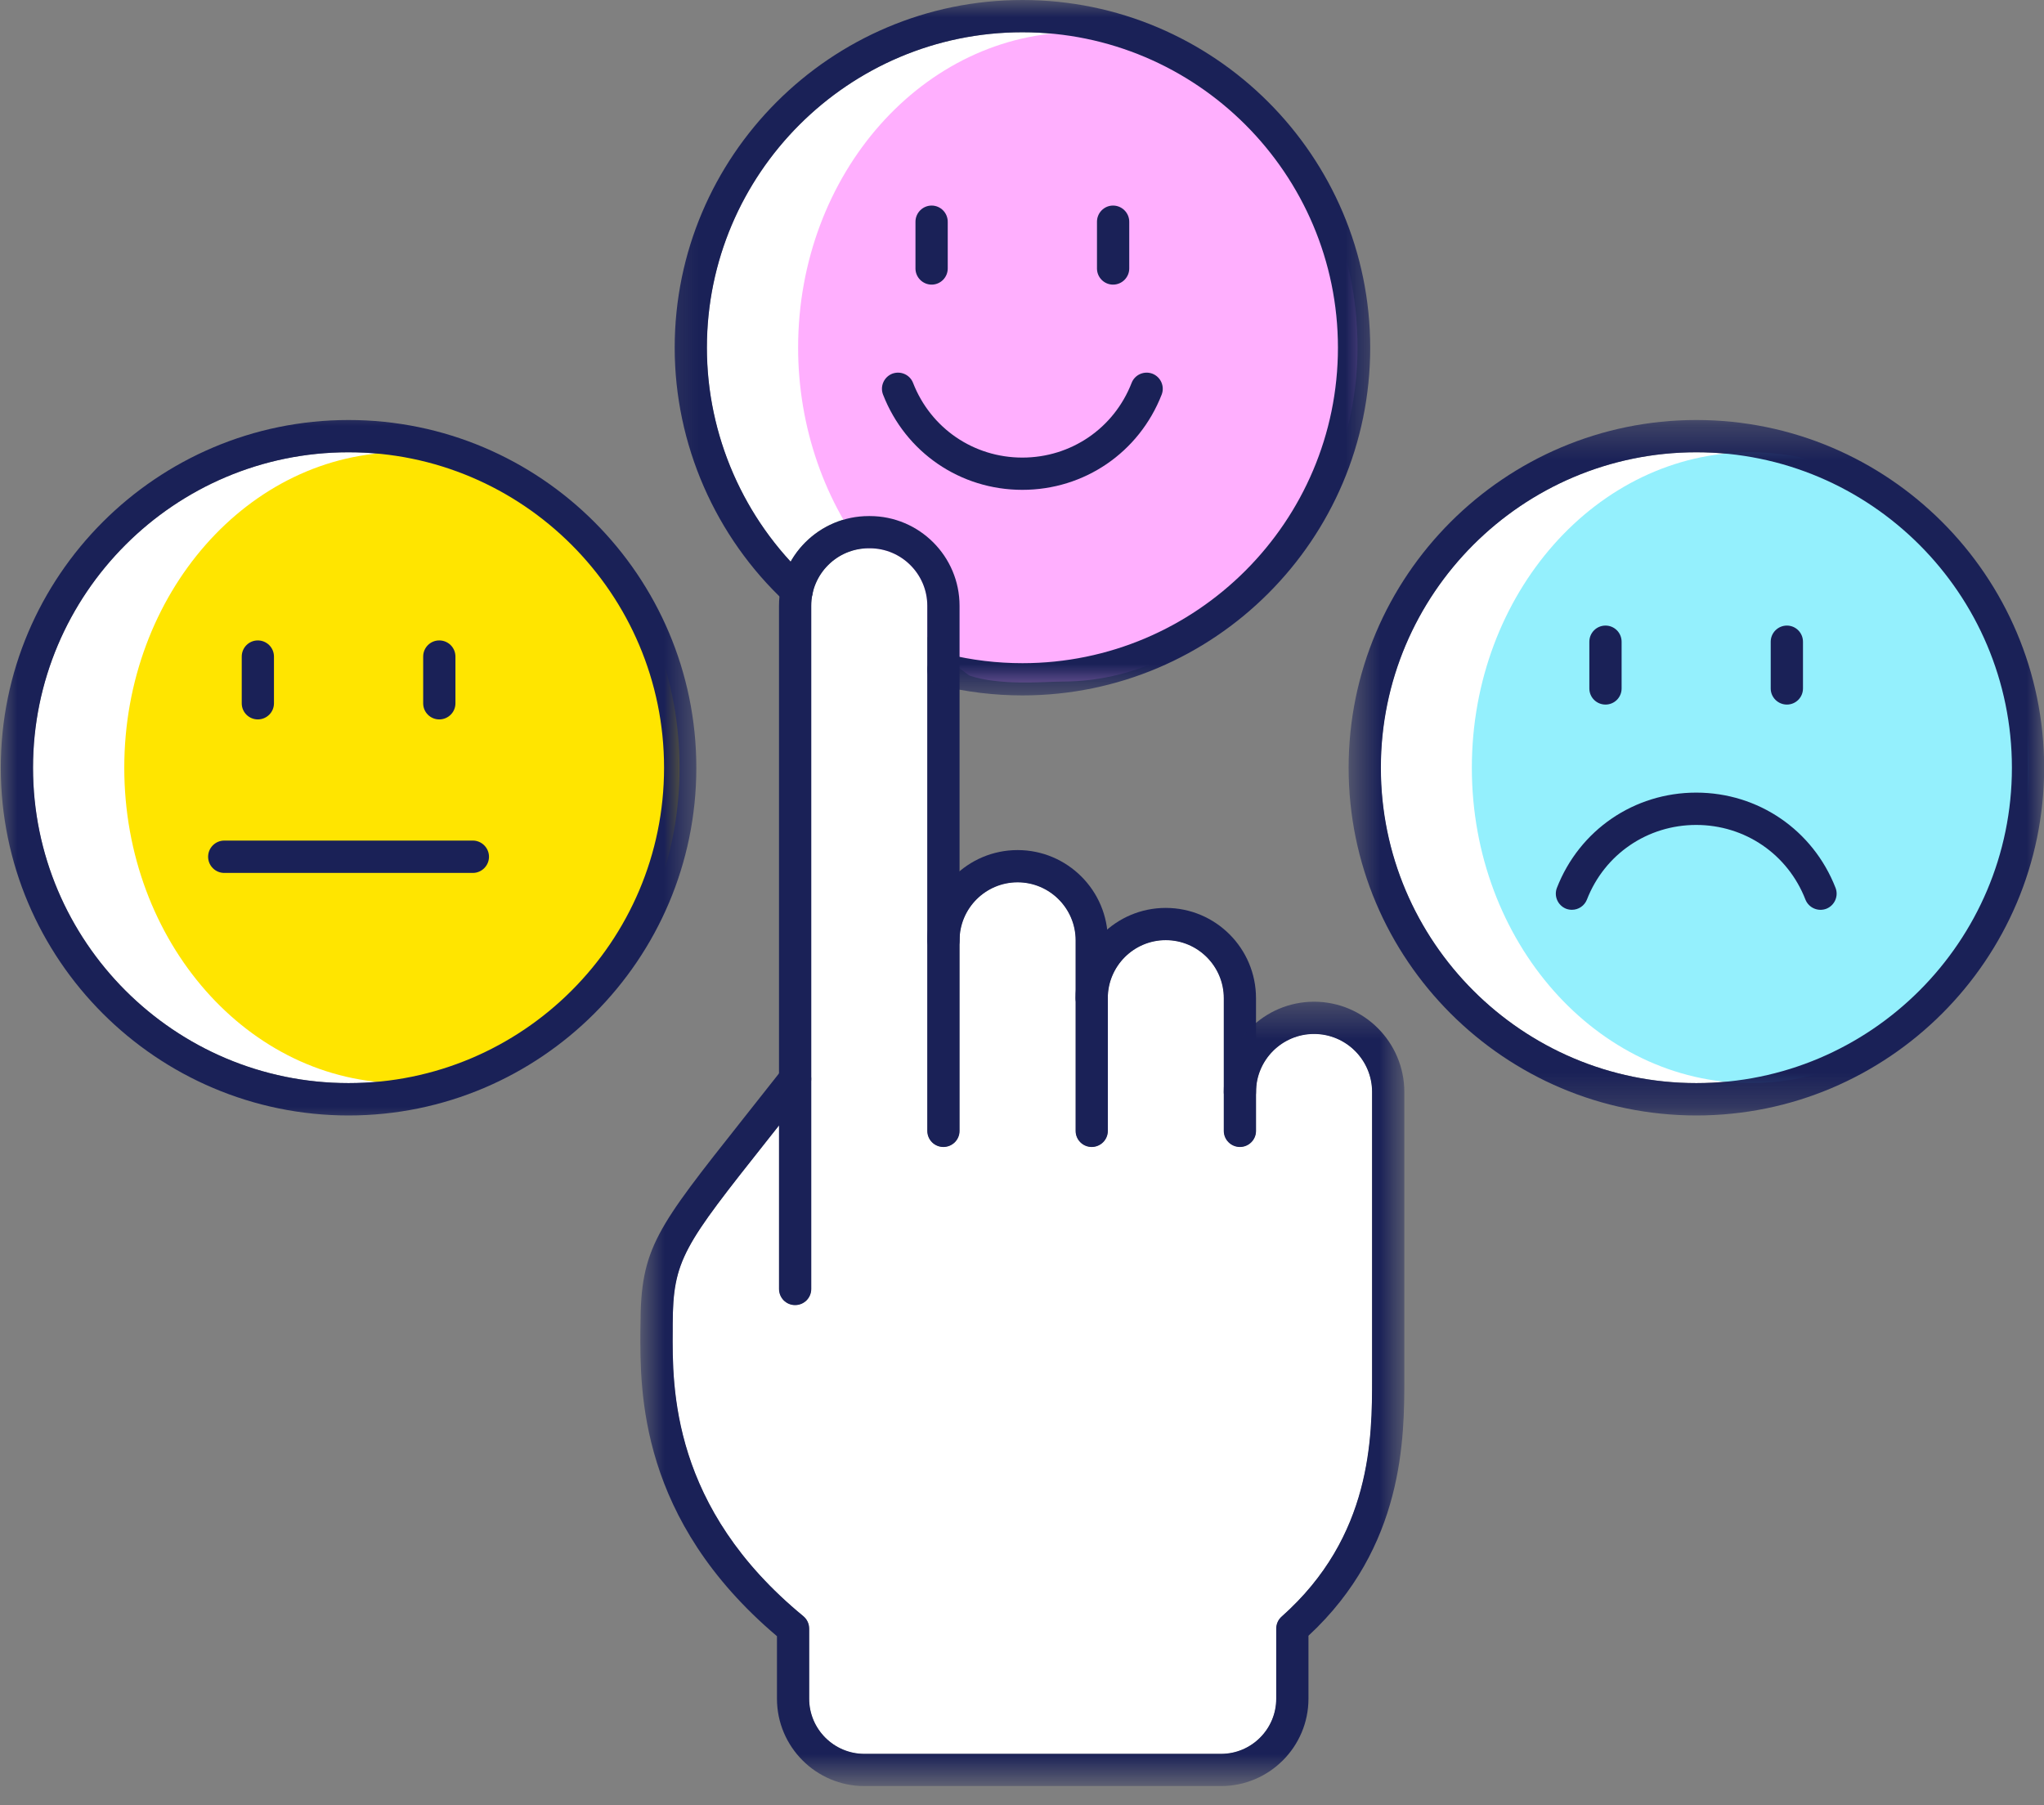 <svg width="60" height="53" viewBox="0 0 60 53" fill="none" xmlns="http://www.w3.org/2000/svg">
<rect x="0" y="0" width="60" height="53" fill="#808080" stroke="none"/>
<path d="M49.791 13.278C44.684 13.278 40.529 17.433 40.529 22.54C40.529 27.646 44.684 31.798 49.791 31.798C54.898 31.798 59.052 27.646 59.052 22.54C59.052 17.433 54.898 13.278 49.791 13.278Z" fill="white"/>
<path d="M30.009 19.47C35.116 19.47 39.271 15.315 39.271 10.208C39.271 5.102 35.116 0.947 30.009 0.947C24.903 0.947 20.748 5.102 20.748 10.208C20.748 12.537 21.637 14.788 23.207 16.491C23.659 15.691 24.517 15.151 25.5 15.151H25.531C26.984 15.151 28.166 16.332 28.166 17.785V19.285C28.768 19.407 29.389 19.47 30.009 19.47Z" fill="white"/>
<path d="M38.573 30.356C37.634 30.356 36.873 31.12 36.873 32.059V33.202C36.873 33.462 36.659 33.674 36.398 33.674C36.137 33.674 35.923 33.462 35.923 33.202V29.305C35.923 28.366 35.162 27.602 34.223 27.602C33.284 27.602 32.52 28.366 32.52 29.305V33.202C32.52 33.462 32.306 33.674 32.045 33.674C31.784 33.674 31.573 33.462 31.573 33.202V27.607C31.573 26.668 30.809 25.904 29.87 25.904C28.931 25.904 28.167 26.668 28.167 27.607V33.202C28.167 33.462 27.956 33.674 27.692 33.674C27.431 33.674 27.22 33.462 27.22 33.202V19.665C27.22 19.657 27.22 19.647 27.22 19.639V17.785C27.22 16.854 26.461 16.097 25.533 16.097H25.501C24.57 16.097 23.814 16.854 23.814 17.785V37.841C23.814 38.105 23.603 38.316 23.339 38.316C23.078 38.316 22.867 38.105 22.867 37.841V33.045C22.752 33.188 22.64 33.329 22.533 33.465C20.071 36.577 19.756 36.975 19.748 38.877V39.052C19.735 40.744 19.709 44.265 23.582 47.447C23.691 47.538 23.754 47.672 23.754 47.815V49.87C23.754 50.765 24.482 51.49 25.373 51.49H35.843C36.734 51.49 37.462 50.765 37.462 49.87V47.815C37.462 47.679 37.52 47.549 37.621 47.46C40.276 45.105 40.276 42.2 40.276 40.463V32.059C40.276 31.12 39.512 30.356 38.573 30.356Z" fill="white"/>
<path d="M19.49 22.54C19.49 17.433 15.335 13.278 10.228 13.278C5.122 13.278 0.967 17.433 0.967 22.54C0.967 27.646 5.122 31.798 10.228 31.798C15.335 31.798 19.49 27.646 19.49 22.54Z" fill="white"/>
<path d="M51.387 31.798C46.875 31.798 43.205 27.646 43.205 22.54C43.205 17.433 46.875 13.278 51.387 13.278C55.896 13.278 59.566 17.433 59.566 22.54C59.566 27.646 55.896 31.798 51.387 31.798Z" fill="#94F0FD"/>
<path d="M23.428 10.208C23.428 5.102 27.11 0.947 31.638 0.947C36.166 0.947 39.849 5.102 39.849 10.208C39.849 15.315 35.722 20.01 31.195 20.01C30.642 20.01 29.366 20.137 28.464 19.837C28.464 19.837 27.152 19.021 25.605 16.491C24.215 14.788 23.428 12.537 23.428 10.208Z" fill="#FFAFFE"/>
<path d="M29.87 25.904C30.809 25.904 31.573 26.668 31.573 27.607V33.202C31.573 33.462 31.784 33.674 32.045 33.674C32.306 33.674 32.52 33.462 32.52 33.202V29.305C32.52 28.366 33.284 27.602 34.223 27.602C35.162 27.602 35.923 28.366 35.923 29.305V33.202C35.923 33.462 36.137 33.674 36.398 33.674C36.659 33.674 36.873 33.462 36.873 33.202V32.059C36.873 31.12 37.634 30.356 38.573 30.356C39.512 30.356 40.276 31.12 40.276 32.059V40.463C40.276 42.2 40.276 45.105 37.621 47.46C37.52 47.549 37.462 47.679 37.462 47.815V49.87C37.462 50.765 36.734 51.49 35.843 51.49H25.373C24.482 51.49 23.754 50.765 23.754 49.87V47.815C23.754 47.672 23.691 47.538 23.582 47.447C19.709 44.265 19.735 40.744 19.748 39.052V38.877C19.756 36.975 20.071 36.577 22.533 33.465C22.64 33.329 22.752 33.188 22.867 33.045V37.841C22.867 38.105 23.078 38.316 23.339 38.316C23.603 38.316 23.814 38.105 23.814 37.841V17.785C23.814 16.854 24.57 16.097 25.501 16.097H25.533C26.461 16.097 27.22 16.854 27.22 17.785V19.639C27.22 19.647 27.22 19.657 27.22 19.665V33.202C27.22 33.462 27.431 33.674 27.692 33.674C27.956 33.674 28.167 33.462 28.167 33.202V27.607C28.167 26.668 28.931 25.904 29.87 25.904Z" fill="white"/>
<path d="M3.648 22.54C3.648 17.433 7.302 13.278 11.796 13.278C16.29 13.278 19.947 17.433 19.947 22.54C19.947 27.646 16.29 31.798 11.796 31.798C7.302 31.798 3.648 27.646 3.648 22.54Z" fill="#FFE500"/>
<path d="M32.046 33.674C31.785 33.674 31.574 33.462 31.574 33.202V27.607C31.574 26.668 30.809 25.904 29.871 25.904C28.932 25.904 28.168 26.668 28.168 27.607C28.168 27.868 27.956 28.079 27.693 28.079C27.432 28.079 27.221 27.868 27.221 27.607C27.221 26.144 28.41 24.957 29.871 24.957C31.331 24.957 32.52 26.144 32.52 27.607V33.202C32.52 33.462 32.307 33.674 32.046 33.674Z" fill="#1A2157"/>
<path d="M36.397 33.674C36.136 33.674 35.923 33.462 35.923 33.202V29.305C35.923 28.366 35.158 27.602 34.219 27.602C33.281 27.602 32.519 28.366 32.519 29.305C32.519 29.566 32.305 29.777 32.044 29.777C31.784 29.777 31.572 29.566 31.572 29.305C31.572 27.842 32.759 26.655 34.219 26.655C35.683 26.655 36.869 27.842 36.869 29.305V33.202C36.869 33.462 36.658 33.674 36.397 33.674Z" fill="#1A2157"/>
<path d="M23.339 38.316C23.078 38.316 22.867 38.105 22.867 37.841V17.785C22.867 16.332 24.049 15.151 25.501 15.151H25.533C26.985 15.151 28.167 16.332 28.167 17.785V33.202C28.167 33.462 27.956 33.674 27.692 33.674C27.431 33.674 27.22 33.462 27.22 33.202V17.785C27.22 16.854 26.461 16.097 25.533 16.097H25.501C24.57 16.097 23.814 16.854 23.814 17.785V37.841C23.814 38.105 23.603 38.316 23.339 38.316Z" fill="#1A2157"/>
<mask id="mask0_871_401" style="mask-type:luminance" maskUnits="userSpaceOnUse" x="39" y="12" width="22" height="21">
<path d="M39.582 12.321H60.001V32.756H39.582V12.321Z" fill="white"/>
</mask>
<g mask="url(#mask0_871_401)">
<path d="M49.796 13.278C44.689 13.278 40.535 17.433 40.535 22.54C40.535 27.646 44.689 31.798 49.796 31.798C54.903 31.798 59.058 27.646 59.058 22.54C59.058 17.433 54.903 13.278 49.796 13.278ZM49.796 32.748C44.168 32.748 39.588 28.168 39.588 22.54C39.588 16.911 44.168 12.331 49.796 12.331C55.425 12.331 60.004 16.911 60.004 22.54C60.004 28.168 55.425 32.748 49.796 32.748Z" fill="#1A2157"/>
</g>
<path d="M47.129 20.685C46.866 20.685 46.654 20.474 46.654 20.213V18.841C46.654 18.578 46.866 18.366 47.129 18.366C47.39 18.366 47.601 18.578 47.601 18.841V20.213C47.601 20.474 47.39 20.685 47.129 20.685Z" fill="#1A2157"/>
<path d="M46.143 26.71C46.085 26.71 46.028 26.7 45.971 26.679C45.728 26.582 45.608 26.308 45.702 26.066C46.364 24.368 47.968 23.27 49.791 23.27C51.614 23.27 53.218 24.368 53.881 26.066C53.975 26.308 53.855 26.582 53.612 26.679C53.367 26.773 53.093 26.652 52.997 26.41C52.478 25.077 51.221 24.219 49.791 24.219C48.362 24.219 47.102 25.077 46.583 26.41C46.51 26.595 46.333 26.71 46.143 26.71Z" fill="#1A2157"/>
<path d="M32.673 8.356C32.412 8.356 32.201 8.143 32.201 7.882V6.51C32.201 6.249 32.412 6.035 32.673 6.035C32.934 6.035 33.148 6.249 33.148 6.51V7.882C33.148 8.143 32.934 8.356 32.673 8.356Z" fill="#1A2157"/>
<path d="M27.348 8.356C27.087 8.356 26.873 8.143 26.873 7.882V6.51C26.873 6.249 27.087 6.035 27.348 6.035C27.608 6.035 27.82 6.249 27.82 6.51V7.882C27.82 8.143 27.608 8.356 27.348 8.356Z" fill="#1A2157"/>
<path d="M30.01 14.381C28.187 14.381 26.583 13.283 25.921 11.585C25.827 11.343 25.947 11.069 26.189 10.972C26.434 10.879 26.708 10.998 26.802 11.241C27.321 12.574 28.581 13.434 30.01 13.434C31.439 13.434 32.699 12.574 33.218 11.241C33.312 10.998 33.586 10.879 33.831 10.972C34.074 11.069 34.194 11.343 34.1 11.585C33.437 13.283 31.833 14.381 30.01 14.381Z" fill="#1A2157"/>
<mask id="mask1_871_401" style="mask-type:luminance" maskUnits="userSpaceOnUse" x="18" y="29" width="24" height="24">
<path d="M18.793 29.399H41.228V52.277H18.793V29.399Z" fill="white"/>
</mask>
<g mask="url(#mask1_871_401)">
<path d="M35.842 52.436H25.373C23.96 52.436 22.807 51.286 22.807 49.87V48.036C18.759 44.607 18.788 40.859 18.798 39.046L18.801 38.874C18.808 36.644 19.265 36.068 21.792 32.875C22.142 32.435 22.53 31.942 22.968 31.386C23.128 31.18 23.425 31.144 23.631 31.305C23.837 31.464 23.873 31.764 23.712 31.968C23.276 32.529 22.885 33.021 22.533 33.465C20.071 36.576 19.755 36.975 19.747 38.877V39.051C19.734 40.744 19.708 44.265 23.581 47.447C23.691 47.538 23.753 47.671 23.753 47.815V49.87C23.753 50.765 24.481 51.49 25.373 51.49H35.842C36.734 51.49 37.462 50.765 37.462 49.87V47.815C37.462 47.679 37.519 47.549 37.621 47.46C40.276 45.105 40.276 42.2 40.276 40.462V32.059C40.276 31.12 39.512 30.356 38.573 30.356C37.634 30.356 36.87 31.12 36.87 32.059C36.87 32.322 36.659 32.534 36.398 32.534C36.137 32.534 35.923 32.322 35.923 32.059C35.923 30.599 37.112 29.409 38.573 29.409C40.036 29.409 41.223 30.599 41.223 32.059V40.462C41.223 42.202 41.223 45.413 38.409 48.023V49.87C38.409 51.286 37.256 52.436 35.842 52.436Z" fill="#1A2157"/>
</g>
<path d="M52.453 20.685C52.192 20.685 51.978 20.474 51.978 20.213V18.841C51.978 18.578 52.192 18.366 52.453 18.366C52.714 18.366 52.925 18.578 52.925 18.841V20.213C52.925 20.474 52.714 20.685 52.453 20.685Z" fill="#1A2157"/>
<mask id="mask2_871_401" style="mask-type:luminance" maskUnits="userSpaceOnUse" x="19" y="0" width="22" height="21">
<path d="M19.193 0H40.559V20.479H19.193V0Z" fill="white"/>
</mask>
<g mask="url(#mask2_871_401)">
<path d="M30.013 20.416C29.191 20.416 28.372 20.317 27.582 20.124C27.327 20.062 27.173 19.806 27.233 19.553C27.295 19.298 27.551 19.144 27.806 19.204C28.524 19.381 29.267 19.47 30.013 19.47C35.12 19.47 39.274 15.315 39.274 10.208C39.274 5.102 35.12 0.947 30.013 0.947C24.906 0.947 20.751 5.102 20.751 10.208C20.751 12.775 21.831 15.247 23.712 16.995C23.902 17.172 23.913 17.472 23.735 17.662C23.558 17.855 23.258 17.866 23.067 17.688C20.994 15.761 19.805 13.036 19.805 10.208C19.805 4.58 24.385 0 30.013 0C35.641 0 40.221 4.58 40.221 10.208C40.221 15.837 35.641 20.416 30.013 20.416Z" fill="#1A2157"/>
</g>
<mask id="mask3_871_401" style="mask-type:luminance" maskUnits="userSpaceOnUse" x="0" y="11" width="21" height="23">
<path d="M0 11.799H20.526V33.165H0V11.799Z" fill="white"/>
</mask>
<g mask="url(#mask3_871_401)">
<path d="M10.232 13.278C5.125 13.278 0.97 17.433 0.97 22.54C0.97 27.646 5.125 31.798 10.232 31.798C15.338 31.798 19.493 27.646 19.493 22.54C19.493 17.433 15.338 13.278 10.232 13.278ZM10.232 32.748C4.603 32.748 0.023 28.168 0.023 22.54C0.023 16.911 4.603 12.331 10.232 12.331C15.86 12.331 20.44 16.911 20.44 22.54C20.44 28.168 15.86 32.748 10.232 32.748Z" fill="#1A2157"/>
</g>
<path d="M12.894 21.121C12.633 21.121 12.422 20.909 12.422 20.649V19.277C12.422 19.013 12.633 18.802 12.894 18.802C13.157 18.802 13.369 19.013 13.369 19.277V20.649C13.369 20.909 13.157 21.121 12.894 21.121Z" fill="#1A2157"/>
<path d="M7.568 21.121C7.307 21.121 7.096 20.909 7.096 20.649V19.277C7.096 19.013 7.307 18.802 7.568 18.802C7.829 18.802 8.042 19.013 8.042 19.277V20.649C8.042 20.909 7.829 21.121 7.568 21.121Z" fill="#1A2157"/>
<path d="M13.879 25.628H6.584C6.321 25.628 6.109 25.414 6.109 25.153C6.109 24.892 6.321 24.678 6.584 24.678H13.879C14.14 24.678 14.354 24.892 14.354 25.153C14.354 25.414 14.14 25.628 13.879 25.628Z" fill="#1A2157"/>
</svg>
